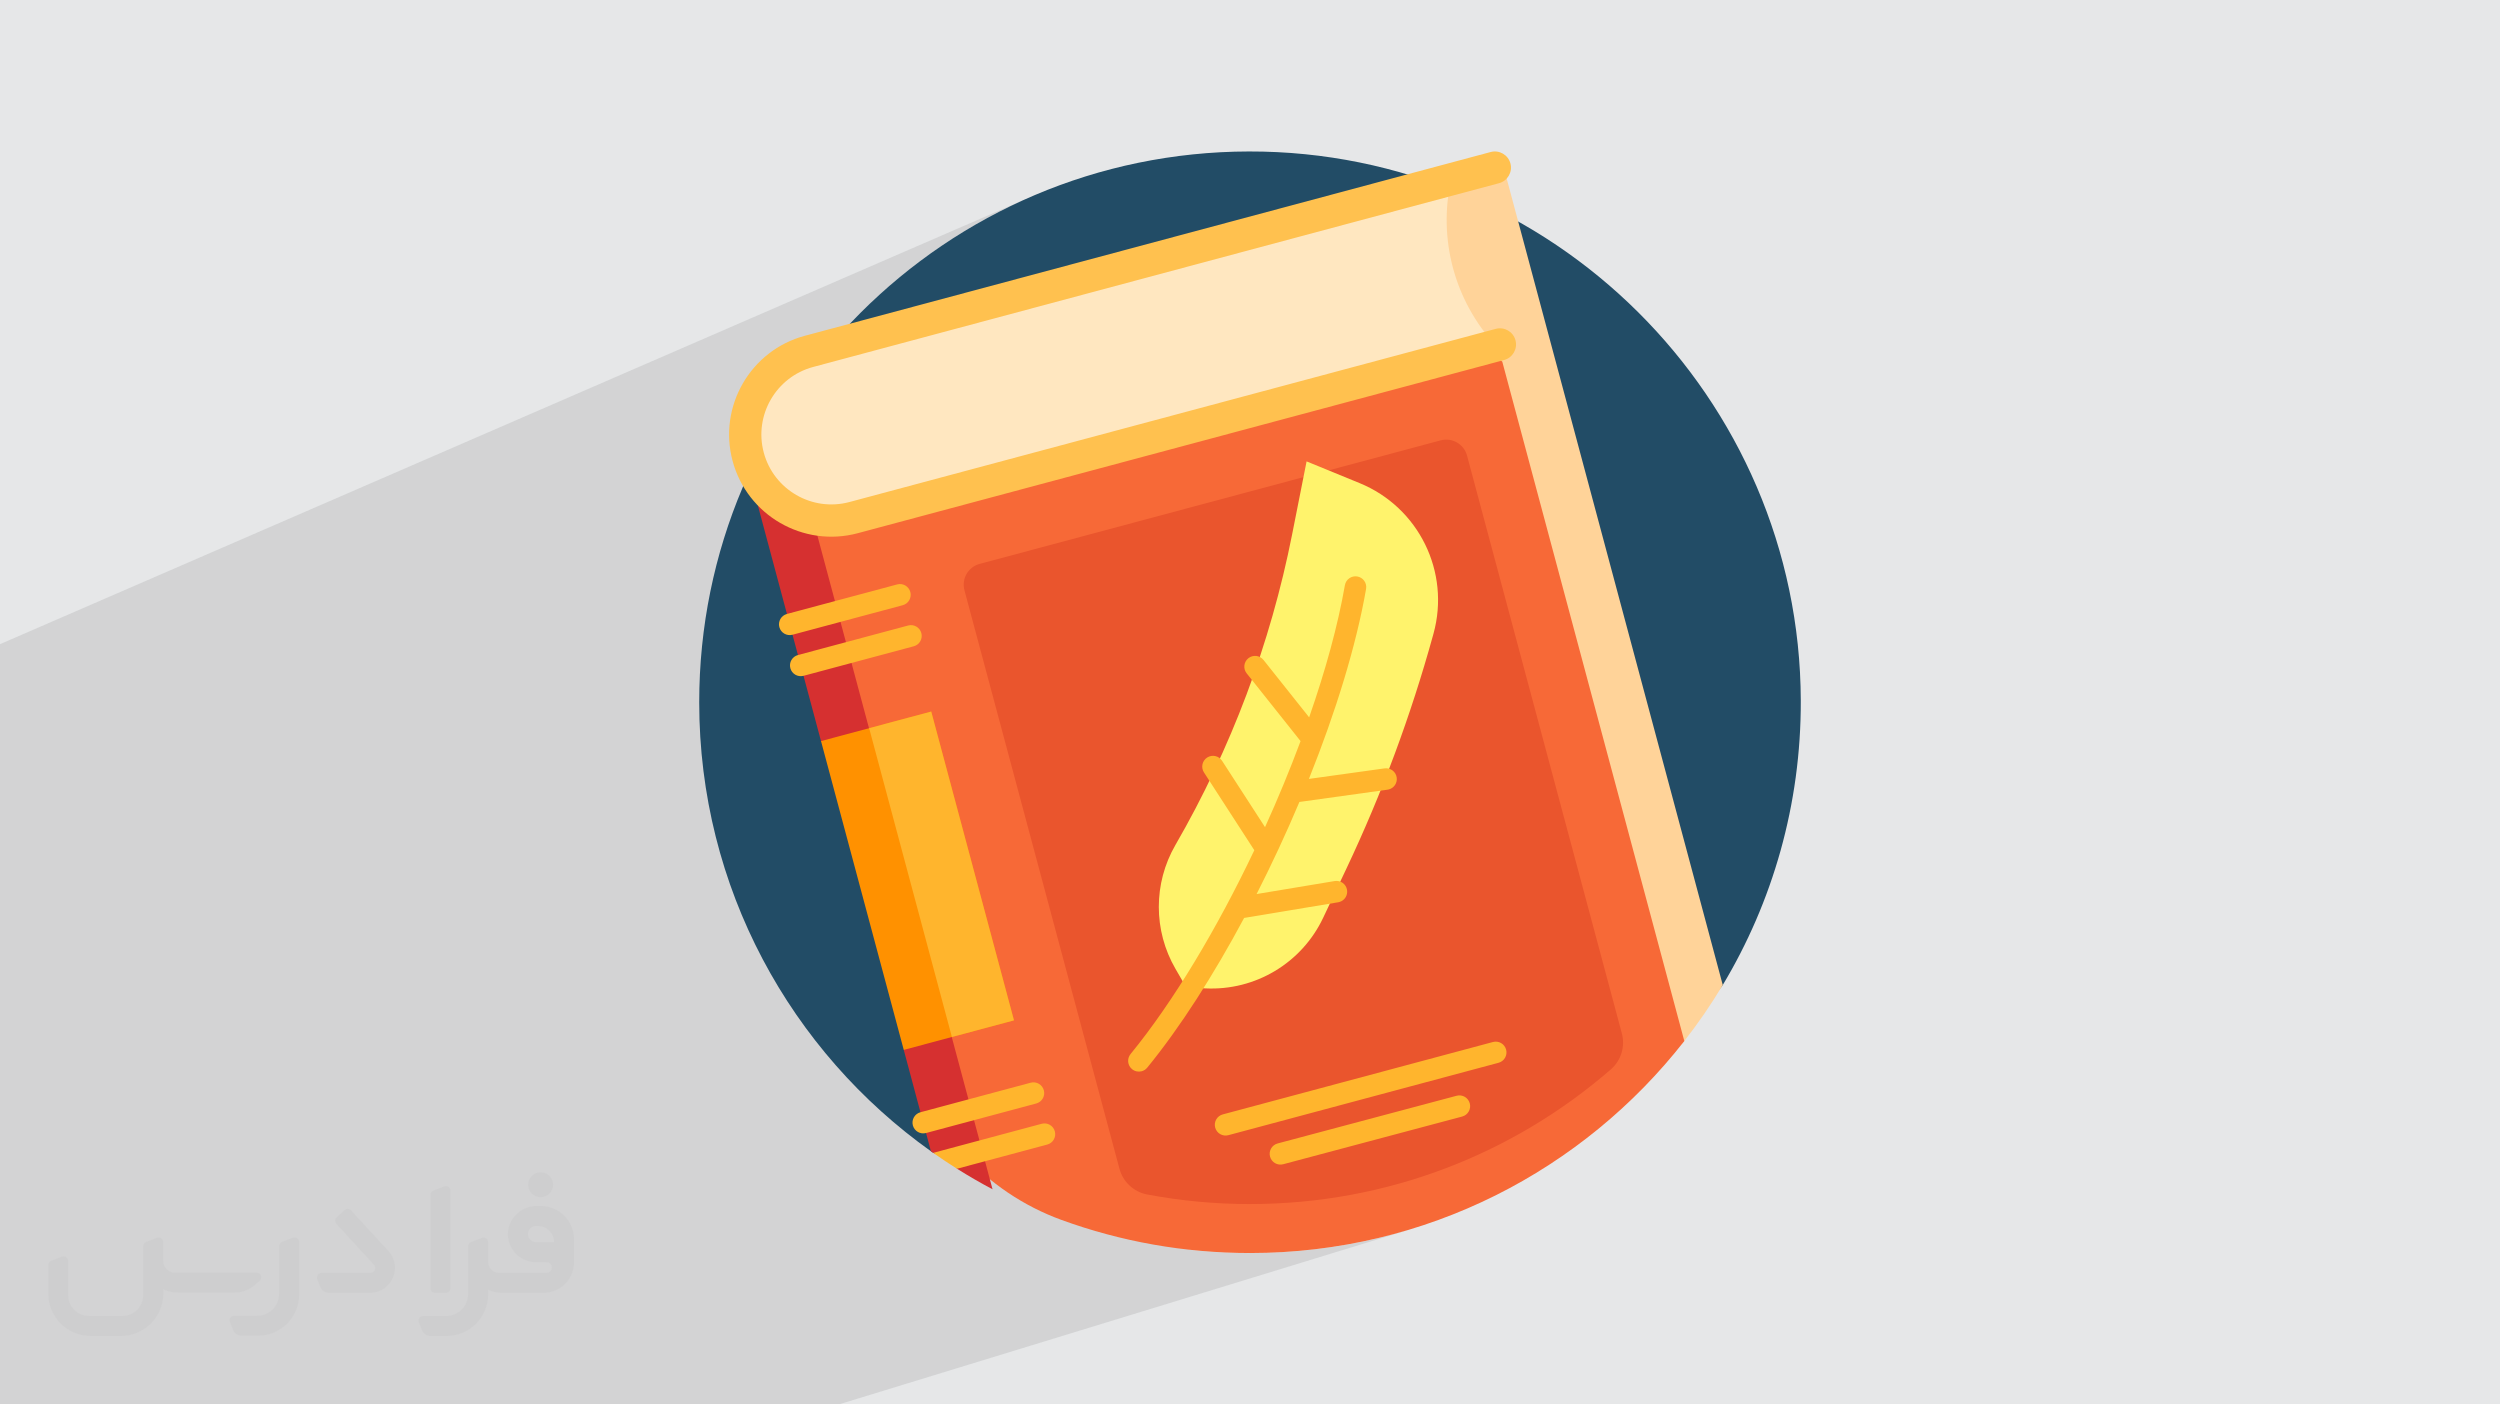 <?xml version="1.0" encoding="UTF-8"?>
<!DOCTYPE svg PUBLIC "-//W3C//DTD SVG 1.0//EN" "http://www.w3.org/TR/2001/REC-SVG-20010904/DTD/svg10.dtd">
<!-- Creator: CorelDRAW -->
<svg xmlns="http://www.w3.org/2000/svg" xml:space="preserve" width="94.192mm" height="52.917mm" version="1.0" style="shape-rendering:geometricPrecision; text-rendering:geometricPrecision; image-rendering:optimizeQuality; fill-rule:evenodd; clip-rule:evenodd"
viewBox="0 0 9404.92 5283.66"
 xmlns:xlink="http://www.w3.org/1999/xlink"
 xmlns:xodm="http://www.corel.com/coreldraw/odm/2003">
 <defs>
  <style type="text/css">
   <![CDATA[
    .fil3 {fill:#224C66;fill-rule:nonzero}
    .fil7 {fill:#D63030;fill-rule:nonzero}
    .fil6 {fill:#EA552D;fill-rule:nonzero}
    .fil5 {fill:#F76937;fill-rule:nonzero}
    .fil10 {fill:#FF9100;fill-rule:nonzero}
    .fil11 {fill:#FFB52D;fill-rule:nonzero}
    .fil12 {fill:#FFC14F;fill-rule:nonzero}
    .fil4 {fill:#FFD399;fill-rule:nonzero}
    .fil8 {fill:#FFE7C0;fill-rule:nonzero}
    .fil9 {fill:#FFF36C;fill-rule:nonzero}
    .fil2 {fill:#373435;fill-rule:nonzero;fill-opacity:0.031}
    .fil1 {fill:#2B2A29;fill-opacity:0.102}
    .fil0 {fill:#E6E7E8}
   ]]>
  </style>
 </defs>
 <g id="Layer_x0020_1">
  <polygon class="fil0" points="-0,0 9404.92,0 9404.92,5283.66 -0,5283.66 "/>
  <path class="fil1" d="M-0 3023.88l0 -0.34 0 -61.07 0 -10.46 0 -3.85 0 -19.74 0 -24.28 0 -16.72 0 -205.69 0 -2.55 0 -56.75 0 -3.25 0 -60.06 0 -135.8 3893.25 -1689.55 -91.6 41.57 -89.17 45.81 -86.6 49.94 -83.9 53.92 -81.08 57.79 -78.11 61.52 -75.03 65.12 -71.81 68.6 -68.46 71.94 -43.49 50.29 2335.33 -625.75 -4.38 20.97 -3.73 21.02 -3.08 21.05 -0.34 2.91 191.44 -51.29 11.49 -4.36 -205.99 85.27 -0.81 9.62 -1.13 21.07 -0.5 21.05 0.15 21 0.77 20.96 1.41 20.9 2.03 20.82 2.65 20.72 3.27 20.62 3.88 20.5 4.48 20.37 5.09 20.21 5.7 20.06 6.3 19.88 6.89 19.69 7.48 19.49 8.07 19.27 8.66 19.04 9.23 18.79 9.82 18.54 10.38 18.26 10.94 17.97 11.52 17.68 12.07 17.36 12.64 17.03 13.18 16.68 13.74 16.34 14.29 15.97 -151.49 60.13 10.82 40.41 172.01 -46.09 11.5 -4.35 -178.16 70.38 500.56 1868.14 74.42 277.74 11.28 4.44 32.5 13.44 32.22 13.97 31.94 14.5 31.64 15.03 31.35 15.54 31.04 16.05 30.74 16.55 30.42 17.04 30.1 17.55 29.78 18.03 12.05 5.84 12.61 3.2 12.79 0.65 12.59 -1.82 -301.57 96.87 13.26 49.5 5.13 14.83 6.92 13.35 8.51 11.82 9.88 10.25 11.06 8.65 12.03 7.01 12.8 5.32 13.37 3.6 13.73 1.84 13.88 0.03 13.84 -1.82 13.58 -3.69 -230.68 73.03 -29.75 25.26 -35.05 28.48 -35.68 27.73 -36.3 26.97 -36.89 26.18 -37.48 25.39 -38.06 24.58 -38.63 23.77 -39.18 22.95 -39.72 22.11 -40.26 21.26 -40.77 20.39 -41.27 19.51 -41.77 18.63 -42.25 17.72 -42.72 16.81 -43.17 15.89 -43.61 14.96 -44.04 14 -562.21 175.17 50.29 96.86 29.13 -1.29 61.08 -4.49 60.58 -6.24 60.05 -7.98 59.49 -9.67 58.92 -11.35 58.31 -13 57.67 -14.63 57.03 -16.23 -471.35 144.4 266.18 512.59 -266.18 -512.59 -599.1 183.54 -165.12 329.05 165.12 -329.05 -824.81 252.69 -40.13 76.36 40.13 -76.36 -249.26 76.36 -295.47 0 -259.66 0 -295.17 0 -218.8 0 -6.1 0 -0.9 0 -97.08 0 -127.96 0 -34.6 0 -49.38 0 -30.77 0 -0.89 0 -103.99 0 -11.41 0 -64.65 0 -76.86 0 -125.43 0 -111.83 0 -0.47 0 -283.93 0 -57.22 0 -50.84 0 -3.12 0 -123.63 0 -10.84 0 -27.64 0 -32.24 0 -0.02 0 -20.48 0 -3.92 0 -101.93 0 -17.69 0 -11.4 0 -107.67 0 -120.83 0 -75.35 0 -111.07 0 -72.63 0 -10.76 0 0 -57.05 0 -67.78 0 -11.4 0 -0.01 0 -15.68 0 -5.9 0 -0.86 0 -5.55 0 -0.02 0 -24.05 0 -24.23 0 -18.01 0 -5.8 0 -21.86 0 -17.95 0 -187.87 0 -19.81 0 -9.28 0 -32.78 0 -10.42 0 -53.12 0 -160.82 0 -29.03 0 -8.85 0 -116.18 0 -5.9 0 -0.01 0 -118.38 0 -25.65 0 -79.59 0 -50.59 0 -5.09 0 -41.1 0 -65.26 0 -18.69 0 -0.01 0 -122.18 0 -44.99 0 -33.02 0 -0.07 0 -2.85 0 -42.79 0 -43.65 0 -5.84 0 -0.01 0 -8.39 0 -20.72 0 -28.95 0 -25.64 0 -0.15 0 -0.01 0 -8.67 0 -2.46 0 -0.22 0 -40.66 0 -4.27 0 -9.59 0 -0.01 0 -34.75 0 -0.14 0 -178.31 0 -286.88zm4702.46 1689.99l62.02 -0.91 32.43 -1.43 -50.29 -96.86 -276.88 86.27 2.53 0.29 22.71 2.39 22.79 2.14 22.86 1.89 22.93 1.65 23 1.4 23.06 1.14 23.12 0.9 23.19 0.64 23.24 0.38 23.31 0.13zm789.12 -3293.61l0 0.01 166.71 -65.86 -166.71 65.85z"/>
  <g id="_1687846275008">
   <path class="fil2" d="M1125.4 4672.59l0 197.03c0,20.41 -3.74,40.82 -11.66,59.56 -7.92,18.74 -19.16,36.25 -33.74,50.4 -14.58,14.58 -31.65,25.82 -50.4,33.74 -18.74,7.92 -39.15,11.66 -59.56,11.66l-60.82 0c-7.08,0 -14.16,-2.08 -19.99,-6.25 -5.83,-4.16 -10.41,-9.58 -12.92,-16.25l-11.24 -29.16c-0.83,-2.5 -1.25,-5.41 -1.25,-8.33 0,-2.92 1.25,-5.42 2.92,-7.92 1.67,-2.5 3.74,-4.16 6.25,-5.41 2.5,-1.25 5.41,-2.09 7.91,-1.67l86.23 0c22.08,0 42.91,-8.75 58.73,-24.57 15.41,-15.42 24.15,-36.65 24.15,-58.73l0 -179.12c0,-3.33 1.26,-6.66 3.33,-9.58 2.09,-2.92 5,-5 7.92,-6.25l40.82 -15.83c2.5,-0.84 5.41,-1.25 8.33,-0.84 2.92,0.42 5.42,1.26 7.5,2.92 2.09,1.67 4.17,3.75 5.42,6.25 1.25,2.92 2.08,5.83 2.08,8.33z"/>
   <path class="fil2" d="M2033.88 4536.8l-15 0c-59.57,0 -109.13,48.73 -108.31,107.88 0.42,27.5 12.08,54.16 31.66,73.32 19.57,19.57 46.23,30.4 74.14,30.4l39.57 0c5.42,0 10.41,2.08 14.17,5.83 3.74,3.74 5.83,8.75 5.83,14.16 0,5.42 -2.09,10.41 -5.83,14.17 -3.75,3.74 -8.75,5.83 -14.17,5.83l-179.11 0c-10.83,0 -20.83,-4.58 -28.33,-12.08 -7.5,-7.5 -11.66,-17.91 -12.08,-28.33l0 -74.98c0,-2.92 -0.83,-5.41 -2.08,-7.92 -1.25,-2.5 -3.33,-4.57 -5.42,-6.24 -2.08,-1.67 -4.99,-2.51 -7.5,-2.92 -2.92,-0.42 -5.41,0 -8.33,0.83l-41.24 15.83c-2.92,1.25 -5.83,3.33 -7.92,6.25 -2.08,2.92 -2.92,6.25 -2.92,9.58l0 179.12c0,22.08 -8.75,43.32 -24.15,58.73 -15.42,15.42 -36.65,24.57 -58.73,24.57l-86.64 0.01c-2.92,0 -5.42,0.83 -7.92,2.08 -2.5,1.25 -4.58,3.33 -6.25,5.42 -1.66,2.5 -2.5,4.99 -2.92,7.5 -0.41,2.92 0,5.41 1.26,8.33l11.24 29.16c2.5,6.67 7.08,12.5 12.91,16.66 5.83,4.16 12.91,6.25 20,5.83l60.81 0c41.24,0 80.81,-16.25 109.97,-45.82 29.16,-29.16 45.81,-68.74 45.81,-109.97l0 -18.32c15.84,7.91 33.33,12.08 50.82,12.08l157.03 0c30.41,0 59.99,-12.08 81.65,-33.74 21.66,-21.67 33.74,-50.82 33.74,-81.65l0 -85.81c0,-33.32 -13.33,-65.39 -36.65,-89.14 -23.74,-23.74 -55.82,-36.65 -89.14,-36.65zm50.39 136.2l-66.64 0c-7.92,0 -15.42,-2.5 -21.25,-7.91 -5.83,-5.42 -9.59,-12.5 -10.41,-20.42 0,-4.16 0.42,-8.75 2.08,-12.91 1.67,-4.16 3.75,-7.91 6.67,-10.82 5.83,-5.42 13.75,-8.76 21.66,-8.76l7.09 0c16.25,0 31.65,6.25 42.9,17.91 11.66,11.25 17.91,26.66 17.91,42.91z"/>
   <path class="fil2" d="M1694.39 4478.9l0 367.39c0,2.08 -0.42,4.57 -1.25,6.66 -0.84,2.09 -2.09,4.16 -3.75,5.83 -1.67,1.67 -3.33,2.92 -5.41,3.74 -2.09,0.84 -4.16,1.26 -6.67,1.26l-40.82 0c-2.08,0 -4.58,-0.42 -6.66,-1.26 -2.09,-0.83 -4.16,-2.08 -5.42,-3.74 -1.66,-1.67 -2.92,-3.74 -3.74,-5.83 -0.83,-2.09 -1.25,-4.58 -1.25,-6.66l0 -351.57c0,-3.32 0.83,-6.66 2.92,-9.58 2.08,-2.92 4.58,-5 7.91,-6.25l40.83 -15.83c2.5,-0.84 5.41,-1.25 8.33,-1.25 2.92,0.41 5.41,1.25 7.5,2.92 2.5,1.66 4.16,3.74 5.41,6.24 1.25,2.09 2.09,5 2.09,7.92z"/>
   <path class="fil2" d="M1391.56 4863.79l-153.7 0c-7.08,0 -14.17,-2.09 -20,-6.25 -5.83,-4.16 -10.41,-9.99 -13.33,-16.66l-11.24 -28.74c-0.83,-2.51 -1.25,-5.42 -0.83,-8.34 0.41,-2.92 1.25,-5.41 2.92,-7.91 1.66,-2.51 3.74,-4.16 6.24,-5.42 2.51,-1.25 5.42,-2.08 7.92,-2.08l184.11 0c3.33,0 6.66,-1.25 9.58,-2.92 2.93,-2.09 5,-4.58 6.67,-7.92 1.25,-3.33 1.67,-6.66 1.25,-9.99 -0.42,-3.33 -2.08,-6.67 -4.16,-9.17l-141.63 -154.12c-2.92,-3.33 -4.58,-7.92 -4.58,-12.5 0,-4.58 2.09,-8.75 5.83,-12.08l29.58 -27.49c3.33,-2.92 7.92,-4.58 12.5,-4.58 4.58,0.42 8.75,2.09 12.08,5.83l140.37 152.87c55.41,59.57 12.5,157.46 -69.56,157.46z"/>
   <path class="fil2" d="M977.53 4817.97l-20 17.07c-20.83,17.91 -47.49,27.91 -74.98,27.91l-211.19 0c-19.57,0 -39.15,-4.16 -57.06,-12.49l0 16.25c0,20.82 -4.16,41.65 -12.08,60.81 -7.91,19.16 -19.57,36.65 -34.57,51.65 -14.58,14.58 -32.07,26.24 -51.65,34.58 -19.16,7.91 -39.99,12.07 -60.82,12.07l-114.55 0.01c-20.83,0 -41.66,-4.17 -60.82,-12.08 -19.16,-7.92 -36.65,-19.58 -51.65,-34.58 -14.58,-14.58 -26.24,-32.07 -34.57,-51.65 -7.92,-19.16 -12.08,-39.98 -12.08,-60.81l0 -107.89c0,-3.33 1.25,-6.66 2.92,-9.58 2.09,-2.92 4.58,-5 7.92,-6.25l40.82 -15.83c2.5,-0.84 5.41,-1.26 8.33,-0.84 2.92,0.42 5.42,1.25 7.5,2.92 2.09,1.67 4.16,3.75 5.42,6.25 1.25,2.5 2.08,5 2.08,7.92l0 128.71c0,20.83 8.34,40.82 22.92,55.41 14.58,14.58 34.57,22.91 55.4,22.91l125.79 0c20.83,0 40.41,-8.34 54.99,-22.92 14.58,-14.58 22.92,-34.57 22.92,-55.4l0 -184.11c0,-3.33 1.25,-6.67 2.92,-9.59 2.08,-2.92 4.57,-4.99 7.91,-6.24l40.82 -15.84c2.51,-0.83 5.42,-1.25 8.34,-0.83 2.92,0.42 5.41,1.25 7.91,2.92 2.51,1.67 4.17,3.74 5.42,6.25 1.25,2.5 2.08,5.41 2.08,7.91l0 70.4c0,11.66 4.58,23.32 12.92,31.65 8.33,8.34 19.57,13.33 31.65,13.33l307.4 0c3.33,0 7.09,0.84 9.59,2.92 2.92,2.09 5,5 6.25,7.92 1.25,3.33 1.25,6.66 0.41,10.41 0,3.74 -2.08,6.66 -4.57,8.75z"/>
   <path class="fil2" d="M2033.88 4503.89c25.82,0 47.07,-21.25 47.07,-47.07 0,-25.83 -21.25,-47.07 -47.07,-47.07 -25.83,0 -47.08,21.24 -47.08,47.07 0,25.82 21.25,47.07 47.08,47.07z"/>
  </g>
  <g id="_1687846278464">
   <path class="fil3" d="M2630.42 2641.83c0,-1142.98 925.46,-2069.82 2067.92,-2072.03 1139.75,-2.23 2072.7,925.88 2076.16,2065.62 1.18,391.64 -106.28,758.08 -293.97,1070.91 -18.77,31.3 -59.81,41.31 -90.87,22.13 -315.93,-194.96 -688.16,-307.46 -1086.66,-307.46 -707.13,0 -1331.52,354.21 -1705.43,894.91 -21.25,30.72 -63.64,37.68 -94.09,16.05 -528.35,-375.5 -873.05,-992.55 -873.05,-1690.1l0 -0.01z"/>
   <path class="fil4" d="M6480.99 3705.54c-44.63,74.46 -93.8,145.89 -147.13,213.9 -53.02,67.6 -160.25,46.23 -182.48,-36.74l-159.19 -594.12 -689.21 -2572.17 351.82 -94.27 689.2 2572.17 136.99 511.24z"/>
   <path class="fil5" d="M6336.35 3916.25c-379.22,485.49 -970.11,797.62 -1633.89,797.62 -248.99,0 -487.73,-43.91 -708.88,-124.42 -288.51,-105.04 -506.53,-345.89 -586,-642.47l-579.06 -2161.15 2514.97 -673.88 308.01 248.45 684.84 2555.84z"/>
   <path class="fil6" d="M4702.46 4529.63c-132.23,0 -261.57,-12.38 -386.91,-36.07 -50.46,-9.53 -90.94,-47.24 -104.22,-96.83l-583.14 -2176.28c-11.58,-43.17 14.05,-87.56 57.23,-99.12l1734.35 -464.73c43.18,-11.56 87.56,14.05 99.13,57.23l582.43 2173.66c13.22,49.32 -2.7,101.98 -41.25,135.44 -363.63,315.64 -838.32,506.68 -1357.62,506.68l0 0z"/>
   <path class="fil7" d="M3733.96 4474.07c-45.58,-24.14 -90.16,-49.94 -133.66,-77.31 -3.05,-1.92 -2.3,-14.52 -5.33,-16.45 -23.49,-14.96 -37.43,-23.73 -60.28,-39.61 -3.69,-2.57 -20.4,-1.11 -24.08,-3.69 -2.85,-2.01 -5.68,-4.01 -8.52,-6.03l-102.18 -381.33 40.27 -94.25 -269.55 -1006.01 -82 -61.48 -270.43 -1009.23c10.12,-22.07 20.63,-43.91 31.49,-65.54l134.79 -36.13 749.48 2797.06z"/>
   <path class="fil8" d="M5626.93 1299.95l-2415.8 647.31c-172.72,46.28 -350.24,-56.21 -396.52,-228.92 -46.28,-172.72 56.22,-350.24 228.93,-396.52l2415.79 -647.31c-50.32,223.35 12.33,457.18 167.61,625.44l-0.01 0z"/>
   <path class="fil9" d="M5392.73 2383.85l-2.15 7.76c-83.01,300.48 -191.74,593.25 -324.97,875.09l-87.95 186.04c-80.43,170.14 -255.54,274.98 -443.51,265.5l-71.56 -3.61 -40.58 -70.03c-83.36,-143.87 -83.49,-321.31 -0.37,-465.32 209.4,-362.67 357.76,-757.31 439.14,-1168.11l54.55 -275.39 199.37 81.65c222.71,91.2 342.12,334.48 278.03,566.45l0 -0.01z"/>
   <polygon class="fil10" points="3814.54,3838.54 3399.92,3949.64 3088.63,2787.9 3503.25,2676.81 "/>
   <path class="fil11" d="M5224.76 2969.75c-1.6,0.42 -3.25,0.76 -4.93,1l-331.5 46.17c-49.44,117.1 -103.65,233.76 -161.06,346.45l293.7 -48.9c22.05,-3.67 42.89,11.22 46.56,33.27 3.46,20.73 -9.51,40.4 -29.4,45.73 -1.26,0.34 -2.55,0.62 -3.87,0.84l-353.89 58.93c-115.03,215.09 -240.52,411.53 -364.55,563.26 -5.57,6.83 -12.91,11.36 -20.82,13.47 -12.15,3.26 -25.65,0.82 -36.13,-7.75 -17.3,-14.15 -19.87,-39.65 -5.72,-56.95 161.84,-197.98 326.22,-473.71 465.54,-766.8l-189.44 -292.65c-12.14,-18.76 -6.78,-43.82 11.99,-55.97 18.73,-12.15 43.8,-6.78 55.97,11.98l161.76 249.88c48.67,-107.35 93.67,-216.21 133.69,-323.68l-202.81 -255c-13.91,-17.49 -11.01,-42.95 6.48,-56.86 17.48,-13.93 42.95,-11.01 56.86,6.48l171.75 215.93c61.39,-175.96 108.2,-345.98 134.48,-497.01 3.82,-22.02 24.78,-36.76 46.81,-32.93 22.03,3.82 36.76,24.78 32.93,46.81 -37.04,212.98 -114.08,462.9 -215.1,714.77l284.65 -39.63c22.14,-3.09 42.58,12.36 45.66,34.5 2.83,20.44 -10.13,39.45 -29.59,44.66l0 0zm-1305.97 1257.87l-408.17 109.37c29.35,20.67 59.25,40.6 89.69,59.76l339.43 -90.95c21.6,-5.79 34.4,-27.98 28.63,-49.56 -5.79,-21.59 -27.99,-34.4 -49.57,-28.62l0 0zm-986.92 -1868.39c-5.78,-21.59 7.03,-43.78 28.63,-49.56l414.61 -111.1c21.59,-5.79 43.77,7.03 49.56,28.62 5.79,21.58 -7.03,43.77 -28.63,49.56l-414.6 111.1c-21.6,5.79 -43.78,-7.03 -49.57,-28.63l0 0.01zm502.28 1874.52c-5.79,-21.59 7.03,-43.77 28.62,-49.56l414.6 -111.1c21.59,-5.78 43.78,7.03 49.57,28.63 5.78,21.59 -7.03,43.77 -28.62,49.56l-414.61 111.1c-21.59,5.77 -43.77,-7.04 -49.56,-28.63zm3.31 -1802.46l-414.61 111.09c-21.6,5.79 -43.78,-7.02 -49.57,-28.62 -5.78,-21.6 7.03,-43.78 28.62,-49.56l414.61 -111.1c21.6,-5.79 43.77,7.03 49.56,28.63 5.79,21.59 -7.03,43.77 -28.61,49.56zm2199.91 1566.88l-1016.35 272.34c-21.59,5.78 -43.77,-7.03 -49.56,-28.63 -5.79,-21.6 7.03,-43.77 28.63,-49.56l1016.35 -272.33c21.59,-5.79 43.77,7.03 49.56,28.62 5.78,21.6 -7.03,43.78 -28.63,49.56zm-136.72 202.23l-673.23 179.38c-21.6,5.78 -43.78,-7.03 -49.56,-28.63 -5.79,-21.6 7.02,-43.77 28.62,-49.56l673.23 -179.38c21.6,-5.79 43.78,7.03 49.57,28.63 5.78,21.59 -7.03,43.77 -28.63,49.56zm-2230.93 -1461.02l233.53 -62.58 311.29 1161.74 -233.53 62.57 -311.29 -1161.73z"/>
   <path class="fil12" d="M5658.28 1354.4l-2431.44 651.5c-204.77,54.87 -416,-67.09 -470.87,-271.86 -54.87,-204.77 67.09,-415.99 271.85,-470.87l2579.98 -691.29c32.38,-8.68 65.67,10.53 74.36,42.92 8.68,32.39 -10.54,65.67 -42.93,74.36l-2579.98 691.3c-140.11,37.53 -223.54,182.06 -186.01,322.16 37.54,140.11 182.06,223.55 322.17,186.01l2431.44 -651.5c32.38,-8.68 65.67,10.54 74.35,42.93 8.68,32.38 -10.53,65.67 -42.93,74.36l0 -0.01z"/>
  </g>
 </g>
</svg>
